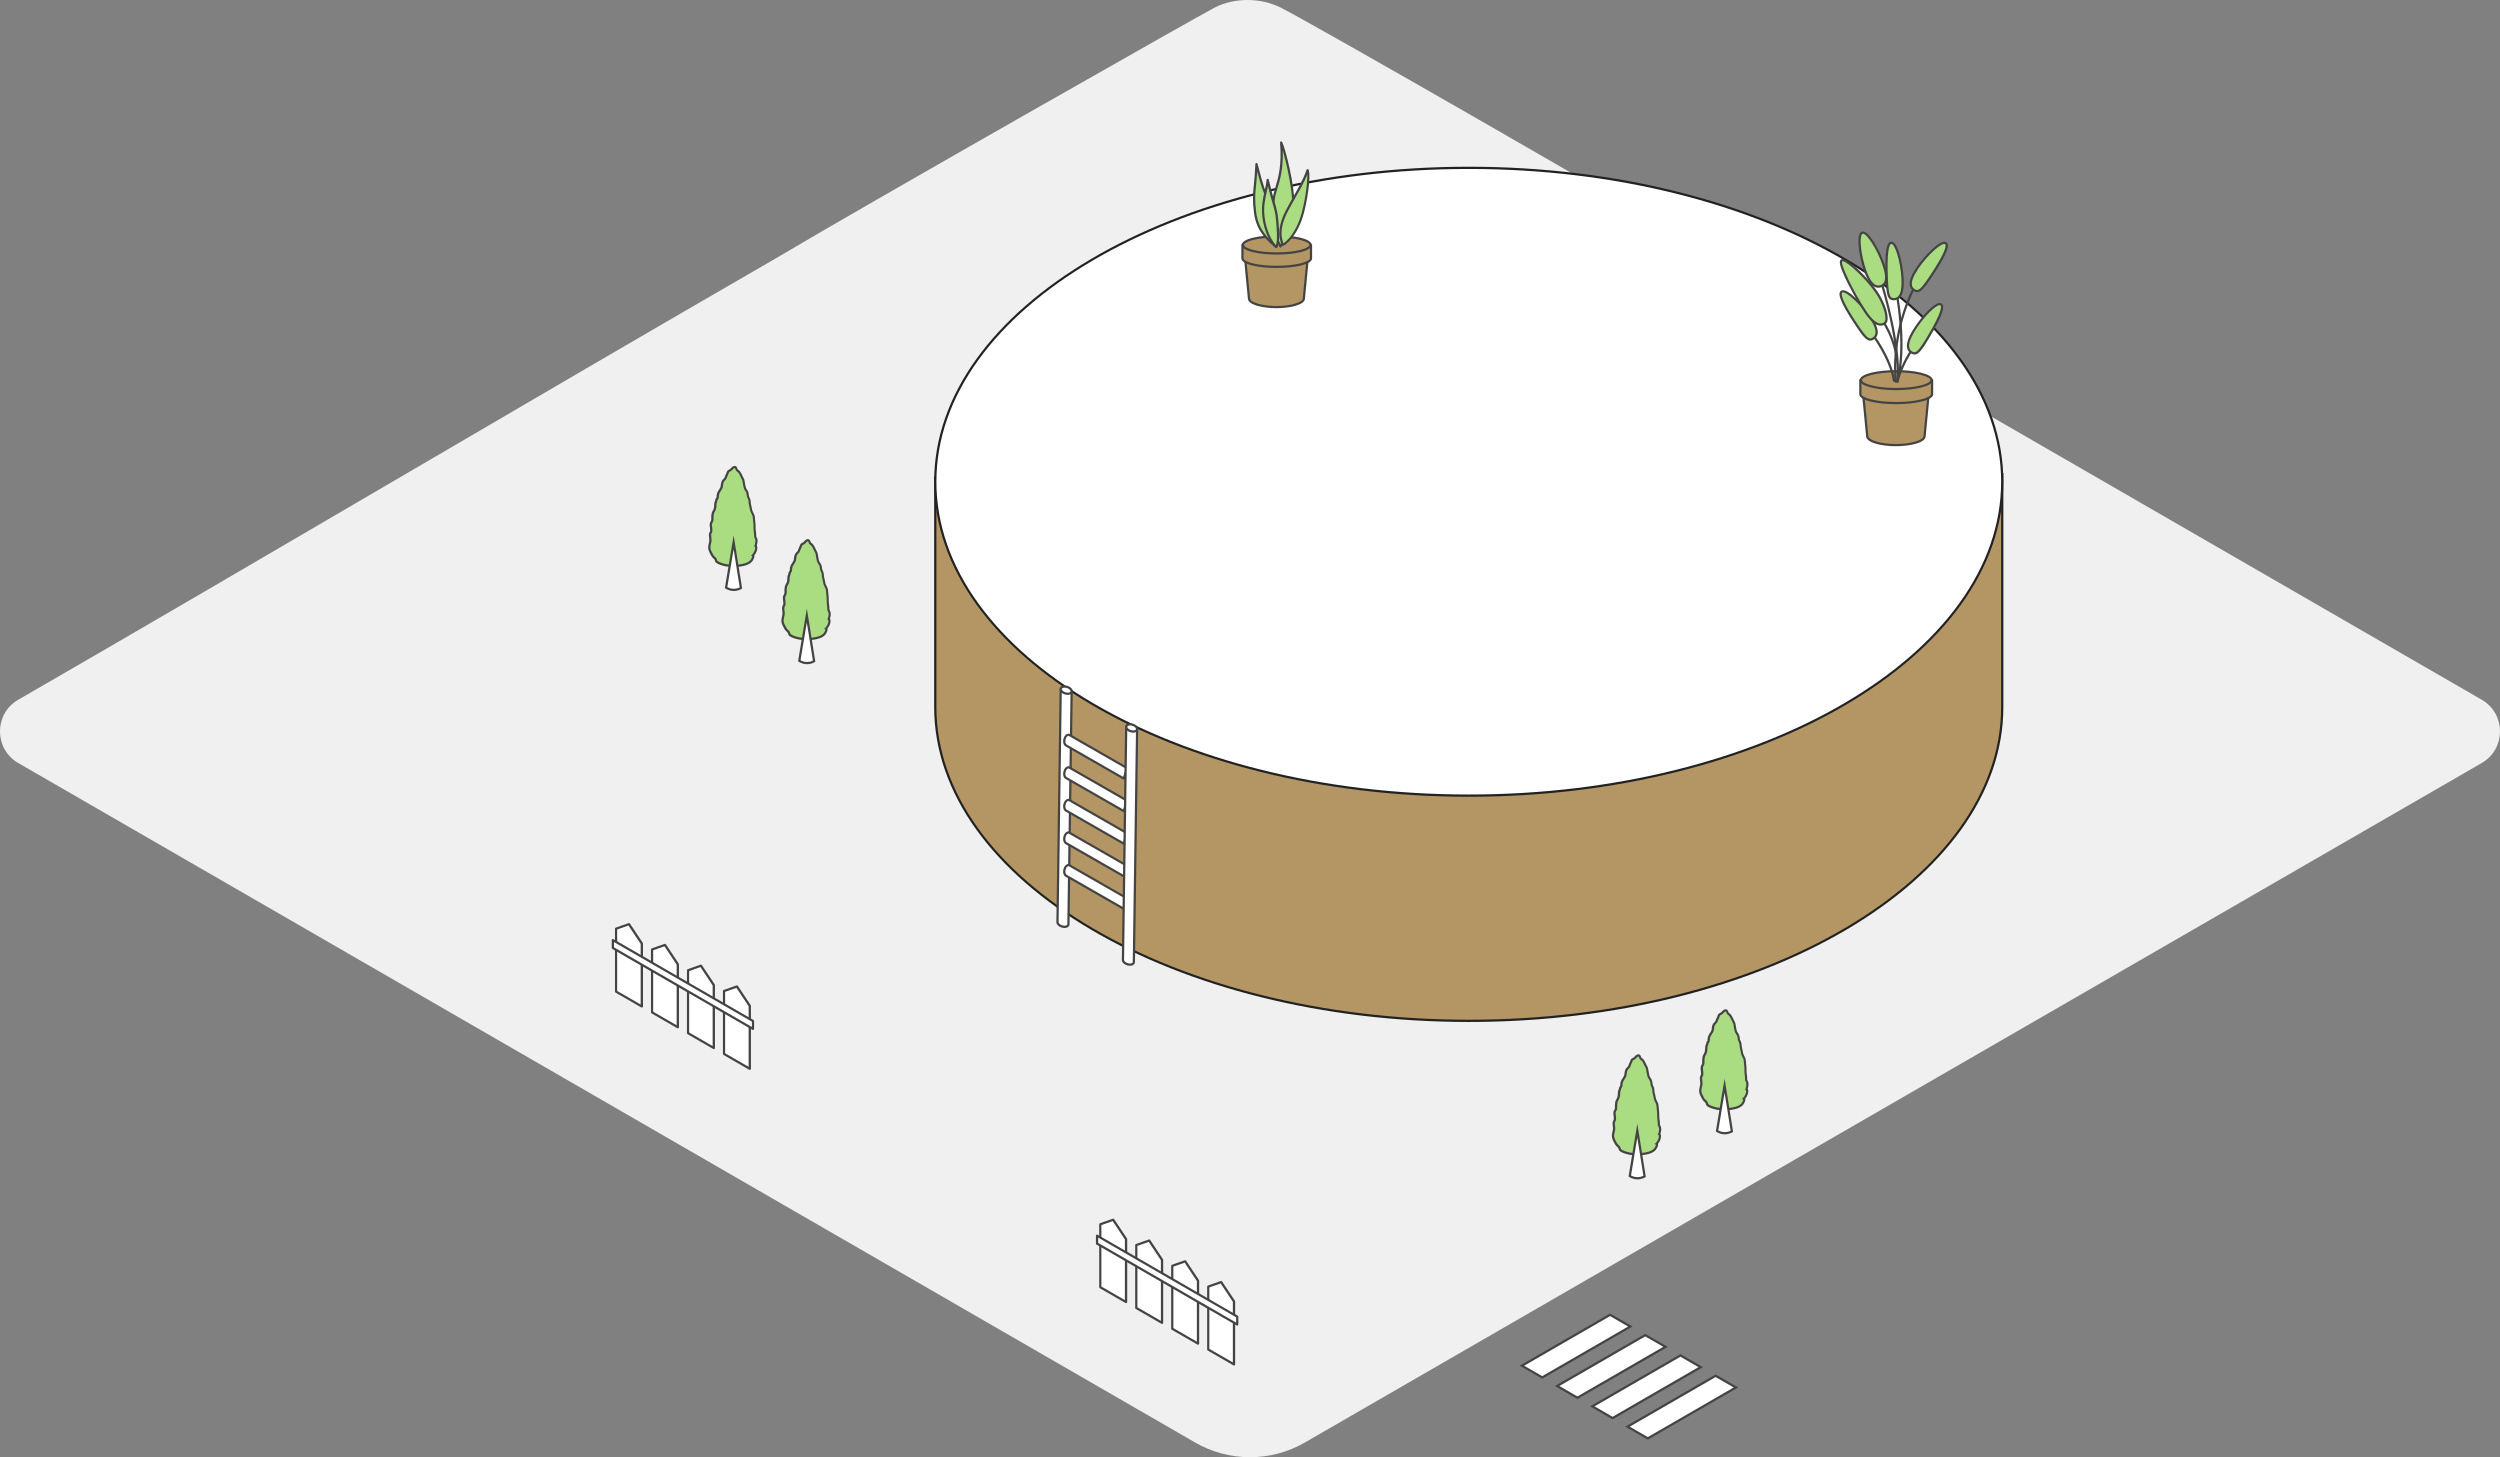 <?xml version="1.0" encoding="UTF-8"?>
<svg id="_レイヤー_2" data-name="レイヤー 2" xmlns="http://www.w3.org/2000/svg" viewBox="0 0 888.03 517.62">
  <rect x="0" y="0" width="888.03" height="517.62" fill="#808080" stroke="none"/>
  <defs>
    <style>
      .cls-1 {
        fill: #444;
      }

      .cls-2 {
        fill: #fff;
      }

      .cls-3 {
        fill: #b49664;
      }

      .cls-4 {
        fill: #b49664;
      }

      .cls-5 {
        fill: #f0f0f0;
      }

      .cls-6 {
        fill: #aadc82;
      }

      .cls-7 {
        fill: #222;
      }
    </style>
  </defs>
  <g id="_サービス案内TOP" data-name="サービス案内TOP">
    <g>
      <path class="cls-5" d="M611.89,92.87c-33.42-20.04-145.88-84.63-157.02-90.19-6.68-3.34-15.8-3.79-23.38,0-4.45,2.23-124.13,70.15-155.89,89.08C185.72,143.65,96.37,196.66,6.49,248.55c-8.66,5-8.66,17.5,0,22.49l418.04,241.36c12.05,6.96,26.91,6.96,38.96,0l418.04-241.36c8.66-5,8.66-17.5,0-22.49l-269.64-155.68Z"/>
      <g>
        <g>
          <polygon class="cls-2" points="579.12 471.2 547.81 489.28 540.6 485.12 571.91 467.04 579.12 471.2"/>
          <path class="cls-1" d="M547.81,489.74l-8.01-4.63,32.11-18.54,8.01,4.63-32.11,18.54ZM541.4,485.12l6.41,3.7,30.51-17.62-6.41-3.7-30.51,17.62Z"/>
        </g>
        <g>
          <polygon class="cls-2" points="591.62 478.42 560.31 496.5 553.1 492.33 584.41 474.25 591.62 478.42"/>
          <path class="cls-1" d="M560.31,496.96l-8.01-4.63,32.11-18.54,8.01,4.63-32.11,18.54ZM553.9,492.33l6.41,3.7,30.51-17.62-6.41-3.7-30.51,17.62Z"/>
        </g>
        <g>
          <polygon class="cls-2" points="604.12 485.64 572.81 503.71 565.6 499.55 596.91 481.47 604.12 485.64"/>
          <path class="cls-1" d="M572.81,504.18l-8.01-4.63,32.11-18.54,8.01,4.63-32.11,18.54ZM566.4,499.55l6.41,3.7,30.51-17.62-6.41-3.7-30.51,17.62Z"/>
        </g>
        <g>
          <polygon class="cls-2" points="616.62 492.85 585.31 510.93 578.1 506.77 609.41 488.69 616.62 492.85"/>
          <path class="cls-1" d="M585.31,511.39l-8.01-4.63,32.11-18.54,8.01,4.63-32.11,18.54ZM578.9,506.77l6.41,3.7,30.51-17.62-6.41-3.7-30.51,17.62Z"/>
        </g>
      </g>
      <g>
        <g>
          <path class="cls-3" d="M711.22,251.12c0,61.58-84.84,111.5-189.5,111.5s-189.5-49.92-189.5-111.5v-81.5l379-1.17v82.67Z"/>
          <path class="cls-7" d="M521.72,363.02c-104.71,0-189.9-50.2-189.9-111.9v-81.9h.4s379.4-1.17,379.4-1.17v83.07c0,61.7-85.19,111.9-189.9,111.9ZM332.62,170.02v81.1c0,61.26,84.83,111.1,189.1,111.1s189.1-49.84,189.1-111.1v-82.26l-378.2,1.16Z"/>
        </g>
        <g>
          <ellipse class="cls-2" cx="521.72" cy="171.12" rx="189.5" ry="111.5"/>
          <path class="cls-7" d="M521.72,283.02c-104.71,0-189.9-50.2-189.9-111.9s85.19-111.9,189.9-111.9,189.9,50.2,189.9,111.9-85.19,111.9-189.9,111.9ZM521.72,60.02c-104.27,0-189.1,49.84-189.1,111.1s84.83,111.1,189.1,111.1,189.1-49.84,189.1-111.1-84.83-111.1-189.1-111.1Z"/>
        </g>
      </g>
      <g>
        <g>
          <g>
            <path class="cls-2" d="M376.78,244.77l-1.15,82.79c-.01.68.85,1.4,1.92,1.6,1.07.21,1.95-.18,1.96-.86l1.15-82.79-3.88-.75Z"/>
            <path class="cls-1" d="M378.11,329.62c-.2,0-.42-.02-.63-.06-1.27-.24-2.26-1.12-2.25-2l1.15-82.79c0-.12.06-.23.15-.3s.21-.1.33-.08l3.88.75c.19.04.33.2.32.4l-1.15,82.79c0,.35-.17.67-.45.9-.33.27-.81.41-1.35.41ZM377.17,245.25l-1.14,82.32c0,.42.65,1.02,1.6,1.21.54.1,1.06.03,1.33-.18.1-.08.15-.18.16-.29l1.14-82.45-3.08-.6Z"/>
          </g>
          <g>
            <path class="cls-2" d="M380.66,245.52c-.01.68-.89,1.06-1.96.85-1.07-.2-1.93-.92-1.92-1.61.01-.68.89-1.06,1.96-.85,1.07.21,1.93.92,1.92,1.6Z"/>
            <path class="cls-1" d="M379.26,246.83c-.21,0-.42-.02-.64-.06-1.27-.24-2.26-1.12-2.24-2.01,0-.34.17-.66.45-.89.46-.37,1.2-.5,1.99-.34,1.27.24,2.25,1.12,2.24,2h0c0,.35-.16.67-.45.9-.33.27-.81.41-1.35.41ZM378.17,244.26c-.35,0-.65.08-.84.23-.1.08-.15.18-.15.29,0,.43.65,1.03,1.59,1.21.54.1,1.07.04,1.33-.18.1-.08.15-.18.15-.29h0c0-.42-.65-1.02-1.59-1.2-.17-.03-.34-.05-.49-.05Z"/>
          </g>
        </g>
        <g>
          <path class="cls-2" d="M378.18,308.64c.32-1.02,1.08-1.6,1.69-1.28l20.48,11.75-1.17,3.71-20.48-11.75c-.61-.32-.84-1.41-.52-2.43Z"/>
          <path class="cls-1" d="M399.18,323.23c-.07,0-.14-.02-.2-.05l-20.48-11.75c-.77-.41-1.08-1.68-.7-2.9h0c.24-.75.7-1.32,1.23-1.54.35-.14.71-.13,1.03.04l20.49,11.76c.16.09.24.29.18.47l-1.17,3.71c-.04.12-.12.21-.24.25-.05.02-.1.03-.15.03ZM378.56,308.76h0c-.29.9-.06,1.76.32,1.96l20.06,11.51.93-2.93-20.2-11.59c-.09-.05-.21-.05-.34,0-.25.1-.58.43-.77,1.05Z"/>
        </g>
        <g>
          <path class="cls-2" d="M378.18,297.07c.32-1.02,1.08-1.6,1.69-1.28l20.48,11.75-1.17,3.71-20.48-11.75c-.61-.32-.84-1.41-.52-2.43Z"/>
          <path class="cls-1" d="M399.18,311.65c-.07,0-.14-.02-.2-.05l-20.48-11.75c-.77-.41-1.08-1.68-.7-2.9h0c.24-.75.7-1.32,1.23-1.54.35-.14.71-.13,1.03.04l20.49,11.76c.16.09.24.29.18.47l-1.17,3.71c-.04.12-.12.21-.24.25-.05.02-.1.03-.15.03ZM378.56,297.19h0c-.29.9-.06,1.76.32,1.96l20.06,11.51.93-2.93-20.2-11.59c-.09-.05-.21-.05-.34,0-.25.1-.58.43-.78,1.05Z"/>
        </g>
        <g>
          <path class="cls-2" d="M378.18,285.5c.32-1.02,1.08-1.6,1.69-1.28l20.48,11.75-1.17,3.71-20.48-11.75c-.61-.32-.84-1.41-.52-2.43Z"/>
          <path class="cls-1" d="M399.18,300.08c-.07,0-.14-.02-.2-.05l-20.48-11.75c-.77-.41-1.08-1.68-.7-2.9h0c.24-.75.7-1.32,1.23-1.54.35-.14.71-.13,1.03.04l20.49,11.76c.16.09.24.29.18.47l-1.17,3.71c-.04.12-.12.21-.24.25-.05.02-.1.03-.15.03ZM378.56,285.62h0c-.29.9-.06,1.76.32,1.96l20.06,11.51.93-2.93-20.2-11.59c-.09-.05-.21-.05-.34,0-.25.1-.58.43-.78,1.05Z"/>
        </g>
        <g>
          <path class="cls-2" d="M378.18,273.93c.32-1.02,1.08-1.6,1.69-1.28l20.48,11.75-1.17,3.71-20.48-11.75c-.61-.32-.84-1.41-.52-2.43Z"/>
          <path class="cls-1" d="M399.18,288.51c-.07,0-.14-.02-.2-.05l-20.48-11.75c-.77-.4-1.08-1.68-.7-2.9.24-.75.7-1.32,1.23-1.54.35-.14.71-.13,1.03.04l20.49,11.76c.16.09.24.29.18.47l-1.17,3.71c-.04.12-.12.21-.24.25-.05.02-.1.03-.15.03ZM379.52,272.97c-.06,0-.12.01-.18.04-.25.1-.58.43-.77,1.05h0c-.29.9-.06,1.76.32,1.96l20.06,11.51.93-2.93-20.2-11.59s-.1-.04-.15-.04ZM378.18,273.93h0,0Z"/>
        </g>
        <g>
          <path class="cls-2" d="M378.18,262.36c.32-1.02,1.08-1.6,1.69-1.28l20.48,11.75-1.17,3.71-20.48-11.75c-.61-.32-.84-1.41-.52-2.43Z"/>
          <path class="cls-1" d="M399.18,276.94c-.07,0-.14-.02-.2-.05l-20.48-11.75c-.77-.4-1.08-1.68-.7-2.9h0c.24-.75.7-1.32,1.23-1.54.35-.14.71-.13,1.03.04l20.49,11.76c.16.09.24.29.18.47l-1.17,3.71c-.04.12-.12.21-.24.25-.05.02-.1.03-.15.03ZM378.56,262.48h0c-.29.9-.06,1.76.32,1.96l20.06,11.51.93-2.93-20.2-11.59c-.09-.05-.21-.05-.34,0-.25.1-.58.43-.77,1.05Z"/>
        </g>
        <g>
          <g>
            <path class="cls-2" d="M400.03,258.2l-1.15,82.79c-.01.68.85,1.4,1.92,1.6,1.07.21,1.95-.17,1.96-.85l1.15-82.79-3.88-.75Z"/>
            <path class="cls-1" d="M401.37,343.05c-.21,0-.43-.02-.65-.06-1.27-.25-2.26-1.12-2.24-2l1.15-82.79c0-.12.06-.23.15-.3s.21-.1.33-.08l3.88.75c.19.04.33.2.32.4l-1.15,82.79c0,.35-.17.67-.45.9-.33.26-.8.41-1.34.41ZM400.43,258.69l-1.14,82.31c0,.42.67,1.03,1.59,1.2.54.11,1.06.04,1.33-.18.1-.08.15-.18.15-.29l1.15-82.46-3.08-.6Z"/>
          </g>
          <g>
            <path class="cls-2" d="M403.91,258.95c-.01.68-.89,1.06-1.96.85-1.07-.21-1.93-.92-1.92-1.6.01-.68.89-1.06,1.96-.85,1.07.2,1.93.92,1.92,1.6Z"/>
            <path class="cls-1" d="M402.52,260.26c-.21,0-.42-.02-.64-.06-1.27-.24-2.26-1.12-2.25-2,0-.35.16-.66.45-.9.45-.37,1.2-.5,1.99-.34,1.27.24,2.26,1.12,2.24,2h0c0,.35-.17.66-.45.89-.33.27-.81.41-1.34.41ZM401.43,257.69c-.35,0-.66.08-.84.23-.1.08-.15.18-.15.29,0,.42.67,1.03,1.6,1.2.54.11,1.06.04,1.33-.18.1-.08.15-.18.15-.29,0-.43-.65-1.03-1.59-1.21-.17-.03-.33-.05-.49-.05ZM403.91,258.95h0,0Z"/>
          </g>
        </g>
      </g>
      <g>
        <g>
          <g>
            <path class="cls-6" d="M261.82,200.97c-.49,0-3.1,0-3.92-.17-.98-.21-2.4-.59-3.24-1.18-.39-.27-.33-.89-.66-1.24-.45-.47-.75-.62-1.04-1.2-.48-.93-1.08-1.81-1.01-2.9.05-.85.4-1.63.41-2.49,0-.8-.36-1.65,0-2.44.1-.23.25-.39.28-.64.03-.23-.01-.49,0-.72,0-.65-.24-1.34-.11-1.99.1-.48.5-.84.52-1.3.04-.8-.05-1.58.16-2.37.12-.45.4-.76.58-1.18.27-.61.32-1.42.33-2.08,0-.49.2-.79.34-1.24.06-.2.04-.44.17-.6.23-.3.31-.2.31-.59,0-.44.05-.82.17-1.24.29-1.03,1.22-1.7,1.32-2.78.07-.73.15-1.53.68-2.08.13-.14.28-.26.41-.4.24-.25.27-.49.39-.81.15-.37.32-.73.49-1.1.13-.27.16-.59.36-.81.16-.18.46-.3.66-.4.38-.2.54-.5.84-.79.18-.18.5-.37.76-.36.35,0,.43.32.56.62.1.22.14.43.33.59.21.18.42.25.61.49.47.58.73,1.33,1.08,1.98.22.4.48.87.53,1.33.06.44.09.82.21,1.27.12.44.16.96.34,1.37.2.45.55.81.74,1.27.16.39.19.72.2,1.13.02.33.12.53.27.82.23.46.41.96.42,1.49,0,.38,0,.63.12,1,.3.95.26,1.93.74,2.81.33.61.62,1.17.63,1.88,0,.35.03.59.09.94.16,1,.14,1.98.17,2.98.02.66.19,1.3.2,1.96,0,.47-.09.69.14,1.09.59,1.03.28,1.95,0,3.01.36.17.27.92.21,1.24-.14.76-.64,1.58-1.17,2.14.54.32-.33,1.62-.57,1.96-.17.23-.92.82-1.85,1.13-1.33.44-2.96.58-3.15.58"/>
            <path class="cls-1" d="M261.77,201.37c-1.43,0-3.26-.03-3.96-.18-1.55-.33-2.69-.75-3.38-1.24-.32-.22-.43-.57-.52-.85-.06-.18-.11-.35-.2-.44-.12-.13-.23-.23-.33-.32-.29-.27-.53-.5-.77-.97-.08-.15-.16-.3-.24-.44-.43-.8-.88-1.63-.82-2.67.03-.43.12-.83.21-1.23.1-.43.19-.83.2-1.25,0-.25-.04-.51-.08-.76-.08-.57-.18-1.21.1-1.84.04-.09.09-.17.13-.25.07-.12.11-.2.12-.28.02-.1,0-.23,0-.37,0-.1-.01-.21-.01-.3,0-.23-.04-.48-.07-.72-.06-.43-.13-.88-.03-1.34.06-.27.19-.5.3-.71.11-.2.2-.37.21-.52.01-.23.01-.46.01-.69,0-.57,0-1.15.16-1.76.09-.33.24-.58.38-.83.08-.13.15-.26.22-.41.24-.54.28-1.31.29-1.92,0-.4.12-.7.23-.99.04-.11.09-.23.13-.36.02-.06.03-.12.03-.17.02-.17.06-.37.2-.56.09-.12.16-.18.22-.24,0,.02.01-.01.01-.11,0-.51.06-.92.18-1.35.14-.52.42-.94.69-1.34.29-.45.57-.87.62-1.37.07-.74.15-1.66.79-2.32.08-.08.15-.15.23-.22l.19-.18c.11-.12.15-.23.21-.42.03-.08.05-.16.09-.25.11-.27.23-.54.35-.8l.14-.31c.04-.09.07-.17.09-.26.07-.21.15-.46.33-.66.18-.19.44-.32.65-.42l.12-.06c.19-.1.31-.24.47-.42.09-.1.17-.2.28-.3.23-.22.62-.48,1.05-.48.57.01.76.48.88.76l.11.27c.06.15.09.23.16.28.07.06.14.1.2.15.14.09.3.2.46.39.35.43.58.92.8,1.4.1.22.21.44.32.65.25.45.51.94.58,1.48l.03.21c.04.35.08.65.17,1,.04.17.08.34.11.52.06.29.11.56.21.79.09.19.2.36.32.54.15.23.31.46.42.75.19.47.22.86.23,1.26.01.22.08.36.2.61.33.66.47,1.19.48,1.7,0,.4.01.61.1.89.12.39.19.79.26,1.17.1.56.19,1.09.45,1.57.33.61.67,1.24.68,2.06,0,.33.03.55.08.88.13.84.15,1.67.16,2.47v.56c.02.31.06.62.11.92.05.35.1.69.11,1.04,0,.14,0,.25,0,.36-.01.25-.02.35.09.54.63,1.09.37,2.11.1,3.08.27.36.24.96.15,1.44-.15.78-.6,1.55-1.05,2.09.02.04.03.09.04.13.14.66-.52,1.65-.81,2.04-.24.33-1.08.95-2.04,1.27-1.43.48-3.11.61-3.28.61v-.4l-.03.4h-.01ZM260.99,166.28c-.13,0-.35.11-.49.25-.09.09-.16.17-.23.25-.18.2-.37.43-.7.6l-.14.07c-.14.07-.33.16-.41.25-.07.08-.12.22-.16.36-.04.12-.08.24-.13.35l-.14.31c-.12.25-.23.51-.34.77-.03.07-.05.14-.07.21-.08.23-.16.47-.4.72l-.21.2c-.07.06-.14.13-.2.2-.44.45-.5,1.19-.56,1.83-.06.7-.41,1.23-.75,1.74-.24.37-.47.72-.58,1.12-.1.36-.15.7-.15,1.14,0,.37-.09.51-.27.68-.03.03-.08.07-.13.14-.02.02-.03.13-.04.19-.02.1-.03.19-.06.29-.04.14-.09.28-.14.41-.1.25-.17.45-.17.71-.01.69-.06,1.56-.36,2.24-.08.17-.17.33-.26.49-.13.22-.24.41-.3.63-.13.5-.14,1.01-.14,1.55,0,.24,0,.48-.01.73-.01.34-.17.63-.31.88-.09.17-.18.33-.22.49-.07.32-.02.68.04,1.06.04.28.08.56.08.84,0,.08,0,.16,0,.25.01.17.02.35,0,.54-.04.24-.13.41-.22.56-.03.06-.07.12-.1.18-.18.41-.11.89-.04,1.39.04.3.08.59.08.88,0,.5-.11.97-.22,1.42-.09.38-.17.73-.19,1.09-.05.81.33,1.5.73,2.24.08.15.16.3.24.46.18.35.35.51.61.75.11.1.23.22.37.36.22.23.31.5.39.75.06.2.12.37.22.44.6.42,1.67.81,3.09,1.12.28.06,1.15.16,3.79.16h.05c.13,0,1.73-.13,3.03-.56.85-.28,1.53-.83,1.65-.99.45-.61.72-1.25.67-1.41l-.43-.25.37-.33c.53-.57.95-1.33,1.07-1.94.08-.45.04-.75,0-.82l-.3-.15.15-.48c.27-.95.48-1.71,0-2.53-.23-.39-.21-.69-.2-.98,0-.09,0-.19,0-.3,0-.32-.05-.63-.1-.94-.05-.34-.1-.67-.1-1.02v-.57c-.02-.81-.04-1.58-.16-2.36-.06-.36-.09-.63-.09-1,0-.62-.28-1.14-.58-1.69-.32-.59-.43-1.21-.53-1.81-.07-.37-.13-.72-.24-1.07-.12-.39-.13-.69-.13-1.03-.01-.48-.13-.9-.38-1.4-.17-.33-.29-.58-.31-.98-.02-.41-.05-.68-.18-1-.08-.21-.21-.4-.35-.6-.14-.21-.28-.42-.38-.65-.14-.31-.2-.64-.26-.96-.03-.16-.06-.32-.1-.47-.11-.4-.15-.75-.19-1.11l-.03-.21c-.04-.38-.27-.8-.48-1.17-.13-.24-.24-.47-.35-.71-.21-.45-.41-.88-.7-1.23-.08-.1-.17-.16-.28-.23-.09-.06-.19-.13-.28-.21-.22-.19-.31-.42-.38-.6l-.1-.25c-.04-.09-.1-.24-.13-.26h0Z"/>
          </g>
          <g>
            <path class="cls-2" d="M260.59,192.63l-2.68,16.09s1.08.81,2.71.81,2.57-.68,2.57-.68l-2.59-16.22Z"/>
            <path class="cls-1" d="M260.62,209.93c-1.74,0-2.9-.86-2.95-.89l-.19-.15,3.12-18.74,3.02,18.89-.2.14s-1.07.75-2.8.75ZM258.35,208.52c.36.21,1.19.61,2.27.61s1.79-.31,2.13-.48l-2.16-13.53-2.23,13.41Z"/>
          </g>
        </g>
        <g>
          <g>
            <path class="cls-6" d="M287.82,226.97c-.49,0-3.1,0-3.92-.17-.98-.21-2.4-.59-3.24-1.18-.39-.27-.33-.89-.66-1.24-.45-.47-.75-.62-1.04-1.2-.48-.93-1.08-1.81-1.01-2.9.05-.85.4-1.63.41-2.49,0-.8-.36-1.65,0-2.44.1-.23.25-.39.28-.64.03-.23-.01-.49,0-.72,0-.65-.24-1.34-.11-1.99.1-.48.5-.84.52-1.3.04-.8-.05-1.58.16-2.37.12-.45.4-.76.58-1.18.27-.61.32-1.42.33-2.08,0-.49.2-.79.34-1.24.06-.2.04-.44.17-.6.23-.3.31-.2.31-.59,0-.44.05-.82.17-1.24.29-1.03,1.22-1.7,1.32-2.78.07-.73.15-1.53.68-2.08.13-.14.28-.26.41-.4.24-.25.27-.49.39-.81.15-.37.32-.73.49-1.1.13-.27.16-.59.36-.81.16-.18.46-.3.66-.4.38-.2.54-.5.84-.79.18-.18.5-.37.76-.36.35,0,.43.32.56.62.1.22.14.43.33.59.21.18.42.25.61.49.47.58.73,1.33,1.08,1.98.22.4.48.87.53,1.33.06.44.09.82.21,1.27.12.44.16.96.34,1.37.2.45.55.81.74,1.27.16.39.19.72.2,1.13.02.33.12.53.27.82.23.46.41.96.42,1.49,0,.38,0,.63.12,1,.3.95.26,1.93.74,2.81.33.61.62,1.17.63,1.88,0,.35.03.59.09.94.16,1,.14,1.98.17,2.98.02.66.19,1.3.2,1.96,0,.47-.09.69.14,1.09.59,1.03.28,1.95,0,3.01.36.17.27.92.21,1.24-.14.76-.64,1.58-1.17,2.14.54.32-.33,1.62-.57,1.96-.17.23-.92.82-1.85,1.13-1.33.44-2.96.58-3.15.58"/>
            <path class="cls-1" d="M287.77,227.37c-1.43,0-3.26-.03-3.96-.18-1.55-.33-2.69-.75-3.38-1.24-.32-.22-.43-.57-.52-.85-.06-.18-.11-.35-.2-.44-.12-.13-.23-.23-.33-.32-.29-.27-.53-.5-.77-.97-.08-.15-.16-.3-.24-.44-.43-.8-.88-1.63-.82-2.67.03-.43.12-.83.21-1.23.1-.43.19-.83.2-1.25,0-.25-.04-.51-.08-.76-.08-.57-.18-1.21.1-1.84.04-.09.09-.17.13-.25.07-.12.11-.2.12-.28.02-.1,0-.23,0-.37,0-.1-.01-.21-.01-.3,0-.23-.04-.48-.07-.72-.06-.43-.13-.88-.03-1.34.06-.27.19-.5.3-.71.11-.2.2-.37.21-.52.01-.23.01-.46.01-.69,0-.57,0-1.15.16-1.76.09-.33.24-.58.38-.83.08-.13.15-.26.22-.41.24-.54.28-1.31.29-1.92,0-.4.12-.7.23-.99.04-.11.09-.23.13-.36.02-.06.03-.12.03-.17.02-.17.06-.37.2-.56.09-.12.16-.18.22-.24,0,.02.01-.01.01-.11,0-.51.06-.92.18-1.35.14-.52.42-.94.69-1.34.29-.45.57-.87.62-1.37.07-.74.15-1.66.79-2.32.08-.08.15-.15.23-.22l.19-.18c.11-.12.15-.23.21-.42.03-.08.05-.16.09-.25.11-.27.23-.54.35-.8l.14-.31c.04-.09.07-.17.09-.26.07-.21.15-.46.33-.66.18-.19.44-.32.65-.42l.12-.06c.19-.1.31-.24.47-.42.09-.1.17-.2.28-.3.23-.22.62-.48,1.05-.48.57.01.76.48.88.76l.11.27c.06.15.09.23.16.28.07.06.14.1.2.15.14.09.3.2.46.39.35.43.58.92.8,1.4.1.22.21.44.32.65.25.45.51.94.58,1.48l.03.21c.04.35.08.65.17,1,.04.17.08.34.11.52.06.29.11.56.21.79.09.19.2.36.32.54.15.23.31.46.42.75.19.47.22.86.23,1.26.01.22.08.36.2.61.33.66.47,1.19.48,1.7,0,.4.01.61.1.89.12.39.19.79.26,1.17.1.56.19,1.09.45,1.57.33.61.67,1.24.68,2.06,0,.33.03.55.08.88.13.84.15,1.67.16,2.47v.56c.02.31.06.62.11.92.05.35.1.69.11,1.04,0,.14,0,.25,0,.36-.01.25-.02.35.09.54.63,1.09.37,2.11.1,3.08.27.36.24.96.15,1.44-.15.78-.6,1.55-1.05,2.09.02.04.03.09.04.13.14.66-.52,1.65-.81,2.04-.24.33-1.08.95-2.04,1.27-1.43.48-3.11.61-3.28.61v-.4l-.03.4h-.01ZM286.99,192.28c-.13,0-.35.11-.49.25-.09.09-.16.17-.23.25-.18.2-.37.43-.7.6l-.14.07c-.14.07-.33.16-.41.25-.07.08-.12.22-.16.36-.04.12-.08.24-.13.35l-.14.31c-.12.25-.23.51-.34.77-.03.07-.05.14-.07.21-.08.23-.16.47-.4.72l-.21.2c-.07.06-.14.13-.2.2-.44.45-.5,1.19-.56,1.83-.06.7-.41,1.23-.75,1.74-.24.37-.47.72-.58,1.12-.1.36-.15.7-.15,1.14,0,.37-.09.51-.27.68-.03.03-.08.07-.13.14-.02.02-.03.13-.04.19-.02.1-.03.19-.06.29-.04.14-.09.28-.14.41-.1.25-.17.45-.17.71-.01.69-.06,1.56-.36,2.24-.08.17-.17.33-.26.49-.13.22-.24.41-.3.63-.13.5-.14,1.01-.14,1.55,0,.24,0,.48-.01.73-.01.34-.17.63-.31.88-.09.17-.18.33-.22.49-.07.32-.02.68.04,1.06.04.28.08.56.08.84,0,.08,0,.16,0,.25.01.17.02.35,0,.54-.04.24-.13.41-.22.56-.03.06-.07.12-.1.18-.18.41-.11.89-.04,1.39.04.3.08.59.08.88,0,.5-.11.97-.22,1.42-.09.38-.17.73-.19,1.09-.05.81.33,1.5.73,2.24.08.15.16.3.24.46.18.35.35.51.61.75.11.1.23.22.37.36.22.23.31.5.39.75.06.2.12.37.22.44.6.42,1.67.81,3.09,1.12.28.06,1.15.16,3.79.16h.05c.13,0,1.73-.13,3.03-.56.85-.28,1.53-.83,1.65-.99.45-.61.72-1.25.67-1.41l-.43-.25.37-.33c.53-.57.95-1.33,1.07-1.94.08-.45.04-.75,0-.82l-.3-.15.15-.48c.27-.95.48-1.71,0-2.53-.23-.39-.21-.69-.2-.98,0-.09,0-.19,0-.3,0-.32-.05-.63-.1-.94-.05-.34-.1-.67-.1-1.02v-.57c-.02-.81-.04-1.58-.16-2.36-.06-.36-.09-.63-.09-1,0-.62-.28-1.14-.58-1.69-.32-.59-.43-1.21-.53-1.81-.07-.37-.13-.72-.24-1.07-.12-.39-.13-.69-.13-1.03-.01-.48-.13-.9-.38-1.4-.17-.33-.29-.58-.31-.98-.02-.41-.05-.68-.18-1-.08-.21-.21-.4-.35-.6-.14-.21-.28-.42-.38-.65-.14-.31-.2-.64-.26-.96-.03-.16-.06-.32-.1-.47-.11-.4-.15-.75-.19-1.11l-.03-.21c-.04-.38-.27-.8-.48-1.17-.13-.24-.24-.47-.35-.71-.21-.45-.41-.88-.7-1.23-.08-.1-.17-.16-.28-.23-.09-.06-.19-.13-.28-.21-.22-.19-.31-.42-.38-.6l-.1-.25c-.04-.09-.1-.24-.13-.26h0Z"/>
          </g>
          <g>
            <path class="cls-2" d="M286.59,218.63l-2.68,16.09s1.08.81,2.71.81,2.57-.68,2.57-.68l-2.59-16.22Z"/>
            <path class="cls-1" d="M286.62,235.93c-1.74,0-2.9-.86-2.95-.89l-.19-.15,3.12-18.74,3.02,18.89-.2.14s-1.07.75-2.8.75ZM284.35,234.52c.36.21,1.19.61,2.27.61s1.79-.31,2.13-.48l-2.16-13.53-2.23,13.41Z"/>
          </g>
        </g>
      </g>
      <g>
        <g>
          <g>
            <path class="cls-6" d="M582.82,409.97c-.49,0-3.1,0-3.92-.17-.98-.21-2.4-.59-3.24-1.18-.39-.27-.33-.89-.66-1.24-.45-.47-.75-.62-1.04-1.2-.48-.93-1.08-1.81-1.01-2.9.05-.85.4-1.63.41-2.49,0-.8-.36-1.65,0-2.44.1-.23.25-.39.28-.64.03-.23-.01-.49,0-.72,0-.65-.24-1.34-.11-1.99.1-.48.5-.84.52-1.3.04-.8-.05-1.58.16-2.37.12-.45.4-.76.58-1.18.27-.61.32-1.42.33-2.08,0-.49.2-.79.34-1.24.06-.2.04-.44.17-.6.23-.3.31-.2.31-.59,0-.44.05-.82.17-1.24.29-1.03,1.22-1.7,1.32-2.78.07-.73.15-1.53.68-2.08.13-.14.28-.26.41-.4.24-.25.27-.49.39-.81.15-.37.32-.73.49-1.1.13-.27.16-.59.36-.81.16-.18.46-.3.66-.4.38-.2.54-.5.84-.79.18-.18.5-.37.76-.36.35,0,.43.32.56.62.1.22.14.43.33.59.21.18.42.25.61.49.47.58.73,1.33,1.08,1.98.22.4.48.87.53,1.33.06.44.09.82.21,1.27.12.44.16.96.34,1.37.2.45.55.81.74,1.27.16.39.19.72.2,1.13.02.33.12.53.27.82.23.46.41.96.42,1.49,0,.38,0,.63.12,1,.3.95.26,1.93.74,2.81.33.61.62,1.17.63,1.88,0,.35.03.59.09.94.16,1,.14,1.98.17,2.98.02.66.19,1.3.2,1.96,0,.47-.09.69.14,1.09.59,1.03.28,1.95,0,3.01.36.17.27.92.21,1.24-.14.76-.64,1.58-1.17,2.14.54.32-.33,1.62-.57,1.96-.17.23-.92.82-1.85,1.13-1.33.44-2.96.58-3.15.58"/>
            <path class="cls-1" d="M582.77,410.37c-1.43,0-3.26-.03-3.96-.18-1.55-.33-2.69-.75-3.38-1.24-.32-.22-.43-.57-.52-.85-.06-.18-.11-.35-.2-.44-.12-.13-.23-.23-.33-.32-.29-.27-.53-.5-.77-.97-.08-.15-.16-.3-.24-.44-.43-.8-.88-1.63-.82-2.67.03-.43.12-.83.21-1.23.1-.43.19-.83.2-1.25,0-.25-.04-.51-.08-.76-.08-.57-.18-1.21.1-1.84.04-.09.09-.17.13-.25.07-.12.11-.2.12-.28.02-.1,0-.23,0-.37,0-.1-.01-.21-.01-.3,0-.23-.04-.48-.07-.72-.06-.43-.13-.88-.03-1.34.06-.27.19-.5.3-.71.11-.2.2-.37.21-.52.01-.23.01-.46.01-.69,0-.57,0-1.15.16-1.76.09-.33.24-.58.38-.83.08-.13.15-.26.22-.41.24-.54.28-1.31.29-1.92,0-.4.12-.7.23-.99.04-.11.09-.23.13-.36.02-.06.03-.12.03-.17.02-.17.06-.37.2-.56.09-.12.16-.18.22-.24,0,.02.01-.01.01-.11,0-.51.06-.92.18-1.35.14-.52.42-.94.69-1.34.29-.45.57-.87.62-1.37.07-.74.15-1.66.79-2.32.08-.08.15-.15.23-.22l.19-.18c.11-.12.15-.23.21-.42.03-.08.05-.16.09-.25.11-.27.23-.54.35-.8l.14-.31c.04-.09.07-.17.09-.26.07-.21.15-.46.33-.66.18-.19.44-.32.65-.42l.12-.06c.19-.1.31-.24.47-.42.09-.1.17-.2.28-.3.23-.22.62-.48,1.05-.48.57.01.76.48.88.76l.11.27c.06.15.09.23.16.28.07.06.14.1.2.15.14.09.3.2.46.39.35.43.58.92.8,1.4.1.22.21.44.32.65.25.45.51.94.58,1.48l.03.21c.04.35.08.65.17,1,.04.17.08.34.11.52.06.29.11.56.21.79.09.19.2.36.32.54.15.23.31.46.42.75.19.47.22.86.23,1.26.01.22.08.36.2.61.33.66.47,1.19.48,1.7,0,.4.01.61.1.89.12.39.19.79.26,1.17.1.56.19,1.09.45,1.57.33.61.67,1.24.68,2.06,0,.33.03.55.08.88.13.84.15,1.67.16,2.47v.56c.02.31.06.62.11.92.05.35.1.69.11,1.04,0,.14,0,.25,0,.36-.01.25-.02.35.09.54.63,1.09.37,2.11.1,3.08.27.36.24.96.15,1.44-.15.78-.6,1.55-1.05,2.09.02.04.03.09.04.13.14.66-.52,1.65-.81,2.04-.24.33-1.08.95-2.04,1.27-1.43.48-3.11.61-3.28.61v-.4l-.03.4h-.01ZM581.99,375.28c-.13,0-.35.11-.49.25-.09.09-.16.17-.23.25-.18.2-.37.43-.7.6l-.14.07c-.14.07-.33.16-.41.25-.07.08-.12.22-.16.36-.04.12-.08.24-.13.35l-.14.31c-.12.25-.23.51-.34.77-.03.07-.05.14-.07.21-.08.23-.16.47-.4.72l-.21.2c-.07.06-.14.13-.2.2-.44.45-.5,1.19-.56,1.83-.06.7-.41,1.23-.75,1.74-.24.37-.47.72-.58,1.12-.1.36-.15.7-.15,1.14,0,.37-.09.51-.27.68-.03.03-.08.07-.13.14-.02.02-.03.13-.04.19-.02.1-.03.19-.06.29-.04.14-.09.28-.14.41-.1.25-.17.45-.17.71-.01.69-.06,1.56-.36,2.24-.08.17-.17.33-.26.49-.13.22-.24.41-.3.63-.13.5-.14,1.01-.14,1.55,0,.24,0,.48-.01.73-.01.34-.17.63-.31.88-.09.17-.18.33-.22.49-.07.32-.02.68.04,1.06.04.28.08.56.08.84,0,.08,0,.16,0,.25.01.17.02.35,0,.54-.04.24-.13.41-.22.56-.03.06-.07.12-.1.18-.18.41-.11.89-.04,1.39.04.3.08.59.08.88,0,.5-.11.97-.22,1.42-.09.38-.17.73-.19,1.09-.05.81.33,1.5.73,2.24.08.15.16.3.24.46.18.35.35.51.61.75.11.1.23.22.37.36.22.23.31.5.39.75.06.2.12.37.22.44.6.42,1.67.81,3.09,1.12.28.06,1.15.16,3.79.16h.05c.13,0,1.73-.13,3.03-.56.85-.28,1.53-.83,1.65-.99.45-.61.72-1.25.67-1.41l-.43-.25.37-.33c.53-.57.95-1.33,1.07-1.94.08-.45.04-.75,0-.82l-.3-.15.15-.48c.27-.95.48-1.71,0-2.53-.23-.39-.21-.69-.2-.98,0-.09,0-.19,0-.3,0-.32-.05-.63-.1-.94-.05-.34-.1-.67-.1-1.02v-.57c-.02-.81-.04-1.58-.16-2.36-.06-.36-.09-.63-.09-1,0-.62-.28-1.14-.58-1.69-.32-.59-.43-1.21-.53-1.81-.07-.37-.13-.72-.24-1.07-.12-.39-.13-.69-.13-1.03-.01-.48-.13-.9-.38-1.4-.17-.33-.29-.58-.31-.98-.02-.41-.05-.68-.18-1-.08-.21-.21-.4-.35-.6-.14-.21-.28-.42-.38-.65-.14-.31-.2-.64-.26-.96-.03-.16-.06-.32-.1-.47-.11-.4-.15-.75-.19-1.11l-.03-.21c-.04-.38-.27-.8-.48-1.17-.13-.24-.24-.47-.35-.71-.21-.45-.41-.88-.7-1.23-.08-.1-.17-.16-.28-.23-.09-.06-.19-.13-.28-.21-.22-.19-.31-.42-.38-.6l-.1-.25c-.04-.09-.1-.24-.13-.26h0Z"/>
          </g>
          <g>
            <path class="cls-2" d="M581.59,401.63l-2.68,16.09s1.08.81,2.71.81,2.57-.68,2.57-.68l-2.59-16.22Z"/>
            <path class="cls-1" d="M581.62,418.93c-1.74,0-2.9-.86-2.95-.89l-.19-.15,3.12-18.74,3.02,18.89-.2.14s-1.07.75-2.8.75ZM579.35,417.52c.36.21,1.19.61,2.27.61s1.79-.31,2.13-.48l-2.16-13.53-2.23,13.41Z"/>
          </g>
        </g>
        <g>
          <g>
            <path class="cls-6" d="M613.82,393.97c-.49,0-3.1,0-3.92-.17-.98-.21-2.4-.59-3.24-1.18-.39-.27-.33-.89-.66-1.24-.45-.47-.75-.62-1.04-1.2-.48-.93-1.08-1.81-1.01-2.9.05-.85.4-1.63.41-2.49,0-.8-.36-1.65,0-2.44.1-.23.25-.39.28-.64.03-.23-.01-.49,0-.72,0-.65-.24-1.34-.11-1.99.1-.48.5-.84.52-1.3.04-.8-.05-1.58.16-2.37.12-.45.4-.76.58-1.18.27-.61.32-1.42.33-2.08,0-.49.2-.79.34-1.24.06-.2.04-.44.17-.6.23-.3.31-.2.31-.59,0-.44.05-.82.17-1.24.29-1.03,1.22-1.7,1.32-2.78.07-.73.15-1.53.68-2.08.13-.14.28-.26.41-.4.24-.25.27-.49.39-.81.15-.37.32-.73.49-1.1.13-.27.16-.59.36-.81.16-.18.46-.3.66-.4.38-.2.54-.5.84-.79.18-.18.5-.37.76-.36.35,0,.43.32.56.62.1.22.14.43.33.59.21.18.42.25.61.49.47.58.73,1.33,1.08,1.98.22.4.48.87.53,1.33.06.44.09.82.21,1.27.12.44.16.96.34,1.37.2.45.55.81.74,1.27.16.39.19.72.2,1.13.02.33.12.53.27.82.23.46.41.96.42,1.49,0,.38,0,.63.12,1,.3.95.26,1.93.74,2.81.33.61.62,1.17.63,1.88,0,.35.03.59.09.94.16,1,.14,1.98.17,2.98.02.66.19,1.3.2,1.96,0,.47-.09.69.14,1.09.59,1.03.28,1.95,0,3.01.36.17.27.92.21,1.24-.14.76-.64,1.58-1.17,2.14.54.32-.33,1.62-.57,1.96-.17.23-.92.82-1.85,1.13-1.33.44-2.96.58-3.15.58"/>
            <path class="cls-1" d="M613.77,394.37c-1.43,0-3.26-.03-3.96-.18-1.55-.33-2.69-.75-3.38-1.24-.32-.22-.43-.57-.52-.85-.06-.18-.11-.35-.2-.44-.12-.13-.23-.23-.33-.32-.29-.27-.53-.5-.77-.97-.08-.15-.16-.3-.24-.44-.43-.8-.88-1.63-.82-2.67.03-.43.12-.83.21-1.23.1-.43.19-.83.2-1.25,0-.25-.04-.51-.08-.76-.08-.57-.18-1.21.1-1.84.04-.09.09-.17.13-.25.07-.12.11-.2.12-.28.02-.1,0-.23,0-.37,0-.1-.01-.21-.01-.3,0-.23-.04-.48-.07-.72-.06-.43-.13-.88-.03-1.34.06-.27.19-.5.3-.71.11-.2.2-.37.21-.52.01-.23.01-.46.01-.69,0-.57,0-1.15.16-1.76.09-.33.24-.58.38-.83.08-.13.15-.26.22-.41.24-.54.28-1.31.29-1.92,0-.4.12-.7.23-.99.04-.11.09-.23.13-.36.02-.06.03-.12.03-.17.02-.17.06-.37.2-.56.09-.12.16-.18.22-.24,0,.02.01-.01.01-.11,0-.51.06-.92.18-1.35.14-.52.42-.94.69-1.34.29-.45.57-.87.62-1.37.07-.74.15-1.66.79-2.32.08-.08.15-.15.23-.22l.19-.18c.11-.12.15-.23.21-.42.03-.08.05-.16.09-.25.11-.27.23-.54.35-.8l.14-.31c.04-.09.07-.17.09-.26.07-.21.15-.46.33-.66.18-.19.44-.32.65-.42l.12-.06c.19-.1.31-.24.47-.42.09-.1.17-.2.28-.3.23-.22.62-.48,1.05-.48.57.01.76.48.88.76l.11.27c.06.15.09.23.16.28.07.06.14.1.2.15.14.09.3.2.46.39.35.43.58.92.8,1.4.1.22.21.44.32.65.25.45.51.94.58,1.48l.03.21c.04.35.08.65.17,1,.04.17.08.34.11.52.06.29.11.56.21.79.09.19.2.36.32.54.15.23.31.46.42.75.19.47.22.86.23,1.26.01.22.08.36.2.61.33.66.47,1.19.48,1.7,0,.4.01.61.1.89.12.39.19.79.26,1.17.1.56.19,1.09.45,1.57.33.61.67,1.24.68,2.06,0,.33.03.55.08.88.13.84.15,1.67.16,2.47v.56c.02.31.06.62.11.92.05.35.1.69.11,1.04,0,.14,0,.25,0,.36-.01.25-.02.35.09.54.63,1.09.37,2.11.1,3.08.27.36.24.96.15,1.44-.15.78-.6,1.55-1.05,2.09.02.04.03.09.04.13.14.66-.52,1.65-.81,2.04-.24.33-1.08.95-2.04,1.27-1.43.48-3.11.61-3.28.61v-.4l-.03.4h-.01ZM612.99,359.28c-.13,0-.35.11-.49.25-.09.09-.16.17-.23.25-.18.2-.37.43-.7.6l-.14.07c-.14.07-.33.16-.41.25-.07.08-.12.22-.16.36-.04.12-.08.24-.13.35l-.14.31c-.12.25-.23.51-.34.77-.03.07-.05.14-.07.21-.08.23-.16.47-.4.72l-.21.2c-.07.06-.14.13-.2.2-.44.45-.5,1.19-.56,1.83-.06.7-.41,1.23-.75,1.74-.24.37-.47.72-.58,1.12-.1.36-.15.7-.15,1.14,0,.37-.09.51-.27.68-.03.03-.08.07-.13.14-.02.02-.03.13-.04.19-.02.1-.03.19-.06.29-.04.14-.09.28-.14.41-.1.25-.17.45-.17.71-.01.69-.06,1.56-.36,2.24-.08.17-.17.33-.26.49-.13.22-.24.41-.3.63-.13.5-.14,1.01-.14,1.55,0,.24,0,.48-.01.73-.01.34-.17.63-.31.88-.09.17-.18.33-.22.49-.07.32-.02.68.04,1.06.04.28.08.56.08.84,0,.08,0,.16,0,.25.01.17.02.35,0,.54-.04.24-.13.41-.22.56-.03.06-.07.12-.1.18-.18.41-.11.89-.04,1.39.04.3.08.59.08.88,0,.5-.11.97-.22,1.42-.09.38-.17.73-.19,1.09-.05.81.33,1.5.73,2.24.08.15.16.3.24.46.18.35.35.51.61.75.11.1.23.22.37.36.22.23.31.5.39.75.06.2.12.37.22.44.6.42,1.67.81,3.09,1.12.28.06,1.15.16,3.79.16h.05c.13,0,1.73-.13,3.03-.56.85-.28,1.53-.83,1.65-.99.45-.61.72-1.25.67-1.41l-.43-.25.37-.33c.53-.57.95-1.33,1.07-1.94.08-.45.04-.75,0-.82l-.3-.15.15-.48c.27-.95.48-1.71,0-2.53-.23-.39-.21-.69-.2-.98,0-.09,0-.19,0-.3,0-.32-.05-.63-.1-.94-.05-.34-.1-.67-.1-1.02v-.57c-.02-.81-.04-1.58-.16-2.36-.06-.36-.09-.63-.09-1,0-.62-.28-1.14-.58-1.69-.32-.59-.43-1.21-.53-1.81-.07-.37-.13-.72-.24-1.07-.12-.39-.13-.69-.13-1.03-.01-.48-.13-.9-.38-1.4-.17-.33-.29-.58-.31-.98-.02-.41-.05-.68-.18-1-.08-.21-.21-.4-.35-.6-.14-.21-.28-.42-.38-.65-.14-.31-.2-.64-.26-.96-.03-.16-.06-.32-.1-.47-.11-.4-.15-.75-.19-1.11l-.03-.21c-.04-.38-.27-.8-.48-1.17-.13-.24-.24-.47-.35-.71-.21-.45-.41-.88-.7-1.23-.08-.1-.17-.16-.28-.23-.09-.06-.19-.13-.28-.21-.22-.19-.31-.42-.38-.6l-.1-.25c-.04-.09-.1-.24-.13-.26h0Z"/>
          </g>
          <g>
            <path class="cls-2" d="M612.59,385.63l-2.68,16.09s1.08.81,2.71.81,2.57-.68,2.57-.68l-2.59-16.22Z"/>
            <path class="cls-1" d="M612.62,402.93c-1.74,0-2.9-.86-2.95-.89l-.19-.15,3.12-18.74,3.02,18.89-.2.14s-1.07.75-2.8.75ZM610.35,401.52c.36.21,1.19.61,2.27.61s1.79-.31,2.13-.48l-2.16-13.53-2.23,13.41Z"/>
          </g>
        </g>
      </g>
      <g>
        <g>
          <g>
            <polygon class="cls-2" points="399.98 462.5 390.84 457.23 390.84 434.88 395.41 433.27 399.98 440.16 399.98 462.5"/>
            <path class="cls-1" d="M399.98,462.9c-.07,0-.14-.02-.2-.05l-9.13-5.27c-.12-.07-.2-.2-.2-.35v-22.35c0-.17.11-.32.27-.38l4.57-1.61c.17-.06.36,0,.47.16l4.57,6.88c.04.07.07.14.07.22v22.35c0,.14-.08.28-.2.35-.06.04-.13.05-.2.05ZM391.24,457l8.33,4.81v-21.53l-4.33-6.52-4.01,1.41v21.83Z"/>
          </g>
          <g>
            <polygon class="cls-2" points="412.76 469.88 403.63 464.61 403.63 442.26 408.19 440.65 412.76 447.54 412.76 469.88"/>
            <path class="cls-1" d="M412.76,470.28c-.07,0-.14-.02-.2-.05l-9.13-5.27c-.12-.07-.2-.2-.2-.35v-22.35c0-.17.11-.32.27-.38l4.57-1.61c.17-.06.37,0,.47.16l4.57,6.88c.04.07.07.14.07.22v22.35c0,.14-.08.28-.2.35-.06.04-.13.05-.2.05ZM404.03,464.38l8.33,4.81v-21.53l-4.33-6.52-4.01,1.41v21.83Z"/>
          </g>
          <g>
            <polygon class="cls-2" points="425.54 477.26 416.41 471.99 416.41 449.64 420.97 448.03 425.54 454.92 425.54 477.26"/>
            <path class="cls-1" d="M425.54,477.66c-.07,0-.14-.02-.2-.05l-9.13-5.27c-.12-.07-.2-.2-.2-.35v-22.35c0-.17.11-.32.27-.38l4.57-1.61c.17-.06.36,0,.47.16l4.57,6.88c.04.07.07.14.07.22v22.35c0,.14-.08.28-.2.35-.06.04-.13.05-.2.05ZM416.81,471.76l8.33,4.81v-21.53l-4.33-6.52-4.01,1.41v21.83Z"/>
          </g>
          <g>
            <polygon class="cls-2" points="438.32 484.64 429.19 479.37 429.19 457.02 433.76 455.41 438.32 462.29 438.32 484.64"/>
            <path class="cls-1" d="M438.32,485.04c-.07,0-.14-.02-.2-.05l-9.13-5.27c-.12-.07-.2-.2-.2-.35v-22.35c0-.17.11-.32.27-.38l4.57-1.61c.17-.06.37,0,.47.16l4.57,6.88c.04.07.07.14.07.22v22.35c0,.14-.08.28-.2.35-.06.04-.13.05-.2.05ZM429.59,479.14l8.33,4.81v-21.53l-4.33-6.52-4.01,1.41v21.83Z"/>
          </g>
        </g>
        <g>
          <polygon class="cls-2" points="439.47 470.48 389.7 441.74 389.7 438.94 439.47 467.67 439.47 470.48"/>
          <path class="cls-1" d="M439.47,470.88c-.07,0-.14-.02-.2-.05l-49.78-28.74c-.12-.07-.2-.2-.2-.35v-2.8c0-.14.08-.28.2-.35.12-.07.28-.07.4,0l49.78,28.74c.12.07.2.2.2.35v2.8c0,.14-.08.28-.2.35-.06.04-.13.05-.2.05ZM390.1,441.51l48.98,28.28v-1.88l-48.98-28.28v1.88Z"/>
        </g>
      </g>
      <g>
        <g>
          <g>
            <polygon class="cls-2" points="227.98 357.5 218.84 352.23 218.84 329.88 223.41 328.27 227.98 335.16 227.98 357.5"/>
            <path class="cls-1" d="M227.98,357.9c-.07,0-.14-.02-.2-.05l-9.13-5.27c-.12-.07-.2-.2-.2-.35v-22.35c0-.17.11-.32.27-.38l4.57-1.61c.17-.06.36,0,.47.16l4.57,6.88c.04.07.07.14.07.22v22.35c0,.14-.08.28-.2.35-.06.04-.13.05-.2.05ZM219.24,352l8.33,4.81v-21.53l-4.33-6.52-4.01,1.41v21.83Z"/>
          </g>
          <g>
            <polygon class="cls-2" points="240.76 364.88 231.63 359.61 231.63 337.26 236.19 335.65 240.76 342.54 240.76 364.88"/>
            <path class="cls-1" d="M240.76,365.28c-.07,0-.14-.02-.2-.05l-9.13-5.27c-.12-.07-.2-.2-.2-.35v-22.35c0-.17.11-.32.27-.38l4.57-1.61c.17-.06.37,0,.47.16l4.57,6.88c.04.07.07.14.07.22v22.35c0,.14-.08.28-.2.35-.06.04-.13.05-.2.05ZM232.03,359.38l8.33,4.81v-21.53l-4.33-6.52-4.01,1.41v21.83Z"/>
          </g>
          <g>
            <polygon class="cls-2" points="253.54 372.26 244.41 366.99 244.41 344.64 248.97 343.03 253.54 349.92 253.54 372.26"/>
            <path class="cls-1" d="M253.54,372.66c-.07,0-.14-.02-.2-.05l-9.13-5.27c-.12-.07-.2-.2-.2-.35v-22.35c0-.17.11-.32.27-.38l4.57-1.61c.17-.06.36,0,.47.16l4.57,6.88c.04.07.07.14.07.22v22.35c0,.14-.08.28-.2.35-.06.04-.13.05-.2.05ZM244.81,366.76l8.33,4.81v-21.53l-4.33-6.52-4.01,1.41v21.83Z"/>
          </g>
          <g>
            <polygon class="cls-2" points="266.32 379.64 257.19 374.37 257.19 352.02 261.76 350.41 266.32 357.29 266.32 379.64"/>
            <path class="cls-1" d="M266.32,380.04c-.07,0-.14-.02-.2-.05l-9.13-5.27c-.12-.07-.2-.2-.2-.35v-22.35c0-.17.11-.32.27-.38l4.57-1.61c.17-.06.36,0,.47.16l4.57,6.88c.04.07.07.14.07.22v22.35c0,.14-.08.28-.2.35-.06.04-.13.05-.2.05ZM257.59,374.14l8.33,4.81v-21.53l-4.33-6.52-4.01,1.41v21.83Z"/>
          </g>
        </g>
        <g>
          <polygon class="cls-2" points="267.47 365.48 217.7 336.74 217.7 333.94 267.47 362.67 267.47 365.48"/>
          <path class="cls-1" d="M267.47,365.88c-.07,0-.14-.02-.2-.05l-49.78-28.74c-.12-.07-.2-.2-.2-.35v-2.8c0-.14.08-.28.2-.35.12-.07.28-.07.4,0l49.78,28.74c.12.07.2.2.2.35v2.8c0,.14-.08.28-.2.35-.06.04-.13.05-.2.05ZM218.1,336.51l48.98,28.28v-1.88l-48.98-28.28v1.88Z"/>
        </g>
      </g>
      <g>
        <g>
          <path class="cls-4" d="M683.63,154.95c0,1.75-4.56,3.17-10.19,3.17s-10.19-1.42-10.19-3.17l-1.36-14.03h23.09l-1.36,14.03Z"/>
          <path class="cls-1" d="M673.45,158.51c-5.13,0-10.59-1.25-10.59-3.57l-1.36-14c-.01-.11.03-.22.1-.31.08-.08.18-.13.3-.13h23.09c.11,0,.22.05.3.13.08.08.11.19.1.31l-1.36,14.02c-.03,2.3-5.47,3.55-10.58,3.55ZM662.34,141.31l1.32,13.59c0,1.35,4.02,2.8,9.79,2.8s9.78-1.46,9.78-2.77c0-.01,0-.03,0-.04l1.32-13.59h-22.21Z"/>
        </g>
        <g>
          <path class="cls-4" d="M686.29,140.01c0,1.75-5.73,3.17-12.79,3.17s-12.69-1.42-12.69-3.17v-4.98h25.48v4.98Z"/>
          <path class="cls-1" d="M673.51,143.58c-6.5,0-13.09-1.23-13.09-3.57v-4.98c0-.22.18-.4.4-.4h25.48c.22,0,.4.18.4.4v4.98c0,2.32-6.79,3.57-13.19,3.57ZM661.22,135.43v4.58c0,1.16,4.68,2.77,12.29,2.77s12.39-1.61,12.39-2.77v-4.58h-24.68Z"/>
        </g>
        <g>
          <path class="cls-4" d="M686.12,135.03c0-1.75-5.63-3.17-12.57-3.17s-12.56,1.42-12.56,3.17,5.62,3.17,12.56,3.17,12.57-1.42,12.57-3.17Z"/>
          <path class="cls-1" d="M673.56,138.6c-6.28,0-12.96-1.25-12.96-3.57s6.68-3.57,12.96-3.57,12.96,1.25,12.96,3.57-6.68,3.57-12.96,3.57ZM673.56,132.26c-7.54,0-12.16,1.61-12.16,2.77s4.63,2.77,12.16,2.77,12.16-1.61,12.16-2.77-4.63-2.77-12.16-2.77Z"/>
        </g>
        <path class="cls-1" d="M672.77,135.65c-.19,0-.37-.14-.39-.34-1.18-7.98-7.84-16.68-7.91-16.77-.13-.17-.1-.43.07-.56.17-.14.42-.1.56.07.28.36,6.86,8.96,8.07,17.14.03.22-.12.42-.34.45-.02,0-.04,0-.06,0Z"/>
        <path class="cls-1" d="M674.03,135.98s-.02,0-.04,0c-.21-.02-.36-.19-.36-.4,0-.01,0-.02,0-.04.11-1.2.15-2.47.14-3.79-.21-11.45-6.07-18.56-6.13-18.63-.14-.17-.12-.42.05-.56.17-.14.42-.12.56.05.04.05,2.74,3.31,4.59,8.94-1.77-11.52-5.45-22.88-5.5-23.04-.07-.21.05-.44.26-.5.21-.07.44.05.5.26.07.21,6.3,19.44,6.47,33.39.03,1.27-.01,2.6-.14,3.97-.02.21-.19.36-.4.36Z"/>
        <path class="cls-1" d="M673.42,135.97c-.21,0-.38-.16-.4-.36-1.77-19.71,7.18-34.8,7.27-34.95.11-.19.36-.25.55-.14.19.11.25.36.14.55-.09.15-8.9,15.03-7.16,34.46.02.22-.14.42-.36.43-.01,0-.02,0-.04,0Z"/>
        <g>
          <path class="cls-6" d="M669.02,93.92c-1.81-5.25-5.71-11.83-7.52-11.26-1.81.56-.85,8.05.96,13.3,1.81,5.25,3.79,6.27,5.6,5.71,1.81-.56,2.77-2.5.96-7.75Z"/>
          <path class="cls-1" d="M667.17,102.21c-2,0-3.68-2.02-5.09-6.12-1.59-4.61-2.58-10.95-1.51-13.06.2-.4.47-.65.81-.75,2.39-.76,6.49,7.1,8.02,11.52h0c1.09,3.17,1.28,5.39.58,6.79-.37.72-.97,1.22-1.79,1.47-.35.11-.68.16-1.01.16ZM661.75,83.01s-.09,0-.13.02c-.12.04-.24.16-.33.35-.85,1.68-.11,7.61,1.55,12.44,2.19,6.36,4.39,5.68,5.11,5.46.62-.19,1.05-.54,1.32-1.07.59-1.18.39-3.25-.62-6.17-1.97-5.72-5.56-11.03-6.9-11.03Z"/>
        </g>
        <g>
          <path class="cls-6" d="M664.29,112.51c-3.1-4.6-8.53-9.94-10.12-8.92-1.59,1.02,2.3,7.39,5.4,11.99,3.1,4.6,4.22,5.7,5.81,4.68,1.59-1.02,2-3.14-1.1-7.75Z"/>
          <path class="cls-1" d="M664.36,121.02c-1.44,0-2.8-1.77-5.11-5.21-6.29-9.35-5.92-11.17-5.8-11.76.07-.35.25-.62.51-.79,2.1-1.36,8.06,5.16,10.67,9.03h0c1.87,2.79,2.63,4.89,2.31,6.42-.16.79-.61,1.42-1.33,1.89-.44.28-.85.42-1.25.42ZM654.67,103.86c-.11,0-.21.02-.28.07-.05.03-.12.1-.16.28-.16.78.36,3.26,5.68,11.15,3.25,4.83,4.08,5.32,5.26,4.56.54-.35.86-.8.98-1.38.27-1.3-.47-3.25-2.19-5.81-3.24-4.81-7.81-8.88-9.29-8.88Z"/>
        </g>
        <g>
          <path class="cls-6" d="M681.02,95.31c3.1-4.6,8.53-9.94,10.12-8.92,1.59,1.02-2.3,7.39-5.4,11.99-3.1,4.6-4.23,5.7-5.81,4.68-1.59-1.02-2-3.15,1.09-7.75Z"/>
          <path class="cls-1" d="M680.96,103.81c-.4,0-.81-.14-1.25-.42-.72-.46-1.17-1.1-1.33-1.89-.32-1.54.44-3.64,2.31-6.42h0c2.61-3.87,8.57-10.38,10.67-9.03.27.17.44.44.51.79.12.59.5,2.4-5.79,11.76-2.32,3.44-3.68,5.21-5.12,5.21ZM681.35,95.53c-1.72,2.56-2.46,4.51-2.19,5.81.12.58.44,1.03.98,1.38,1.19.76,2.02.25,5.26-4.57,5.31-7.9,5.83-10.38,5.67-11.15-.04-.18-.11-.25-.16-.28-1.04-.69-6.08,3.62-9.57,8.8h0Z"/>
        </g>
        <g>
          <path class="cls-6" d="M666.59,103.81c-3.09-4.6-10.86-12.34-12.45-11.32-1.59,1.02,5.38,13.67,8.48,18.28,3.09,4.6,5.25,5.07,6.84,4.05,1.59-1.02.22-6.41-2.87-11.01Z"/>
          <path class="cls-1" d="M668,115.69c-1.72,0-3.61-1.55-5.71-4.69-2.46-3.66-9.29-15.61-8.74-18.23.06-.28.19-.48.38-.61,2.1-1.34,10.3,7.43,12.99,11.43,2.47,3.66,3.98,8.09,3.53,10.3-.12.59-.38,1.02-.77,1.27-.54.35-1.1.52-1.68.52ZM654.55,92.79c-.08,0-.14.02-.19.05-.74.8,3.82,10.62,8.59,17.72,3.74,5.57,5.67,4.34,6.29,3.94.2-.13.34-.38.42-.76.36-1.74-.82-5.84-3.41-9.69h0c-3.39-5.04-10.16-11.25-11.71-11.25Z"/>
        </g>
        <path class="cls-1" d="M674.01,135.86s-.06,0-.1-.01c-.21-.05-.34-.27-.29-.49,3.32-13.39-.37-31.51-.4-31.69-.04-.22.09-.43.31-.47.22-.05.43.09.47.31.03.16,2.91,14.28,1.33,26.9,2.13-4.88,4.94-8.53,4.98-8.57.13-.17.39-.21.56-.07.17.14.21.39.07.56-.05.06-4.82,6.25-6.54,13.23-.05.18-.21.3-.39.3Z"/>
        <g>
          <path class="cls-6" d="M679.8,117.44c2.88-4.74,8.05-10.3,9.66-9.31,1.6.98-1.97,7.47-4.83,12.18-2.86,4.71-3.93,5.85-5.56,4.92-1.64-.94-2.16-3.04.73-7.79Z"/>
          <path class="cls-1" d="M680.05,125.93c-.37,0-.76-.12-1.17-.35-.75-.43-1.23-1.04-1.43-1.82-.39-1.52.27-3.65,2.01-6.52h0c2.48-4.08,6.83-9.01,9.11-9.56.43-.1.8-.06,1.1.12.95.58,1.5,2.54-4.69,12.73-2.18,3.59-3.46,5.42-4.93,5.42ZM689.01,108.41c-.07,0-.16.01-.26.03-1.86.45-5.96,4.84-8.62,9.2h0c-1.6,2.64-2.25,4.63-1.92,5.91.15.57.49,1,1.05,1.33,1.22.69,2.02.15,5.02-4.78,6.18-10.18,5.22-11.47,4.96-11.63-.06-.04-.14-.05-.23-.05ZM679.8,117.44h0,0Z"/>
        </g>
        <g>
          <path class="cls-6" d="M675.82,99.07c-.26-5.54-2.13-12.9-4-12.84-1.88.06-1.85,7.52-1.59,13.06.26,5.54.65,7.06,2.53,6.99,1.87-.06,3.32-1.67,3.06-7.21Z"/>
          <path class="cls-1" d="M672.64,106.68c-2.25,0-2.57-2.17-2.82-7.38-.52-11.27.73-12.62,1.14-13.07.24-.26.53-.4.84-.41.01,0,.02,0,.04,0,2.46,0,4.16,8.59,4.38,13.22h0c.16,3.36-.29,5.55-1.35,6.7-.54.59-1.25.9-2.1.93-.04,0-.08,0-.13,0ZM671.84,86.63h-.01c-.06,0-.15.02-.28.16-.54.58-1.37,2.97-.93,12.49.27,5.8.72,6.63,2.12,6.61.64-.02,1.14-.24,1.54-.67.9-.97,1.28-3.03,1.14-6.12-.29-6.21-2.32-12.46-3.58-12.46Z"/>
        </g>
      </g>
      <g>
        <g>
          <path class="cls-4" d="M463.13,106.05c0,1.67-4.36,3.03-9.74,3.03s-9.74-1.36-9.74-3.03l-1.3-13.41h22.07l-1.3,13.41Z"/>
          <path class="cls-1" d="M453.4,109.48c-4.91,0-10.14-1.2-10.14-3.43l-1.3-13.38c-.01-.11.03-.22.1-.31.08-.08.18-.13.3-.13h22.07c.11,0,.22.05.3.13.08.08.11.19.1.31l-1.29,13.4c-.03,2.21-5.24,3.41-10.14,3.41ZM442.8,93.04l1.26,12.98c0,1.28,4,2.67,9.34,2.67s9.34-1.39,9.34-2.63c0-.01,0-.03,0-.04l1.25-12.98h-21.19Z"/>
        </g>
        <g>
          <path class="cls-4" d="M465.68,91.77c0,1.67-5.47,3.03-12.22,3.03s-12.13-1.35-12.13-3.03v-4.76h24.35v4.76Z"/>
          <path class="cls-1" d="M453.46,95.2c-6.23,0-12.53-1.18-12.53-3.43v-4.76c0-.22.18-.4.4-.4h24.35c.22,0,.4.18.4.4v4.76c0,2.25-6.35,3.43-12.62,3.43ZM441.73,87.41v4.36c0,1.1,4.46,2.63,11.73,2.63s11.82-1.53,11.82-2.63v-4.36h-23.55Z"/>
        </g>
        <g>
          <path class="cls-4" d="M465.51,87.01c0-1.67-5.38-3.03-12.01-3.03s-12.01,1.36-12.01,3.03,5.38,3.03,12.01,3.03,12.01-1.36,12.01-3.03Z"/>
          <path class="cls-1" d="M453.5,90.44c-6.17,0-12.41-1.18-12.41-3.43s6.24-3.43,12.41-3.43,12.41,1.18,12.41,3.43-6.24,3.43-12.41,3.43ZM453.5,84.38c-7.19,0-11.61,1.53-11.61,2.63s4.42,2.63,11.61,2.63,11.61-1.53,11.61-2.63-4.42-2.63-11.61-2.63Z"/>
        </g>
        <g>
          <path class="cls-6" d="M454.83,87.55c-1-1.88-3.57-7.25-2.42-16.68.56-4.61,3.65-8.59,2.67-20.26,1.07,2.15,4.46,15.21,4.37,22.59-.09,7.18-3.58,12.44-4.61,14.34Z"/>
          <path class="cls-1" d="M454.83,87.95h0c-.15,0-.28-.08-.35-.21-3.04-5.71-3.02-12.35-2.47-16.91.17-1.42.56-2.74,1.02-4.27,1.04-3.48,2.33-7.82,1.65-15.91-.02-.19.11-.37.29-.42.18-.05.38.04.47.21,1.12,2.26,4.5,15.33,4.41,22.77-.08,6.5-2.9,11.43-4.25,13.8-.16.28-.3.53-.41.73-.07.13-.21.21-.35.21ZM455.65,53.46c.21,6.44-.92,10.22-1.85,13.33-.45,1.49-.83,2.79-.99,4.13-.52,4.27-.56,10.4,2.05,15.78.02-.03.03-.06.05-.09,1.32-2.31,4.07-7.12,4.14-13.41.07-5.67-2-15-3.4-19.74Z"/>
        </g>
        <g>
          <path class="cls-6" d="M453.07,87.55c.45-2.09.47-5.45-2.03-14.81-1.18-4.4-1.48-1.5-4.71-14.45-.36,8.87-1.43,10.26-.48,17.43.94,7.05,5.71,10.28,7.22,11.83Z"/>
          <path class="cls-1" d="M453.07,87.95c-.11,0-.21-.04-.29-.12-.22-.22-.51-.49-.85-.79-1.98-1.79-5.67-5.12-6.48-11.27-.62-4.64-.4-6.87-.06-10.24.19-1.91.41-4.08.53-7.26,0-.2.16-.36.36-.38.19-.03.38.11.43.3,2.06,8.27,2.94,10.07,3.57,11.39.38.77.7,1.44,1.13,3.06,2.57,9.61,2.5,12.89,2.04,15-.03.14-.14.26-.28.3-.04,0-.07.02-.11.02ZM446.59,60.93c-.12,1.89-.27,3.39-.4,4.68-.33,3.32-.55,5.51.06,10.06.78,5.85,4.32,9.06,6.23,10.78.12.11.23.21.33.3.28-2.03.08-5.53-2.16-13.91-.41-1.54-.71-2.15-1.08-2.91-.61-1.27-1.36-2.81-2.98-8.99Z"/>
        </g>
        <g>
          <path class="cls-6" d="M455.71,87c-.9-1.88-1.93-5.67,1.34-11.99,2.59-5,5.93-9.96,7.42-14.54.9,1.88-.48,11.65-2.23,16.96-1.76,5.31-4.68,8.55-6.53,9.58Z"/>
          <path class="cls-1" d="M455.71,87.4s-.08,0-.12-.02c-.1-.03-.19-.11-.24-.21-1.6-3.37-1.15-7.53,1.34-12.35.84-1.62,1.76-3.24,2.65-4.82,1.93-3.39,3.75-6.6,4.74-9.67.05-.16.19-.26.35-.28.17,0,.32.08.39.23.97,2.04-.49,12.03-2.21,17.26-1.7,5.14-4.6,8.62-6.71,9.8-.06.03-.13.05-.19.05ZM464.35,62c-1.06,2.7-2.64,5.48-4.3,8.4-.89,1.57-1.81,3.19-2.64,4.79-2.27,4.39-2.78,8.17-1.51,11.23,1.57-1.06,4.25-3.92,5.97-9.12,1.47-4.47,2.63-12,2.48-15.3Z"/>
        </g>
        <g>
          <path class="cls-6" d="M453.36,87.72c.95-1.42.62-6.18.29-9.81-.4-4.37-1.34-5.16-3.36-14.02-.2,3.59-2.18,7.63-1.49,13.17.69,5.54,2.94,9.28,4.56,10.66Z"/>
          <path class="cls-1" d="M453.36,88.12c-.09,0-.19-.03-.26-.1-1.86-1.58-4.03-5.56-4.7-10.92-.45-3.63.21-6.6.8-9.23.32-1.42.62-2.76.69-4.01.01-.2.17-.36.37-.38.2-.02.38.12.42.31.9,3.95,1.59,6.32,2.1,8.06.65,2.22,1.04,3.55,1.27,6.01.39,4.15.65,8.58-.35,10.07-.06.09-.16.16-.28.17-.02,0-.04,0-.05,0ZM450.39,66.11c-.12.63-.27,1.28-.41,1.95-.57,2.56-1.22,5.47-.79,8.95.67,5.33,2.7,8.66,4.04,10.04.67-1.95.2-7.07,0-9.11-.22-2.38-.6-3.69-1.24-5.86-.41-1.41-.95-3.24-1.61-5.98Z"/>
        </g>
      </g>
    </g>
  </g>
</svg>